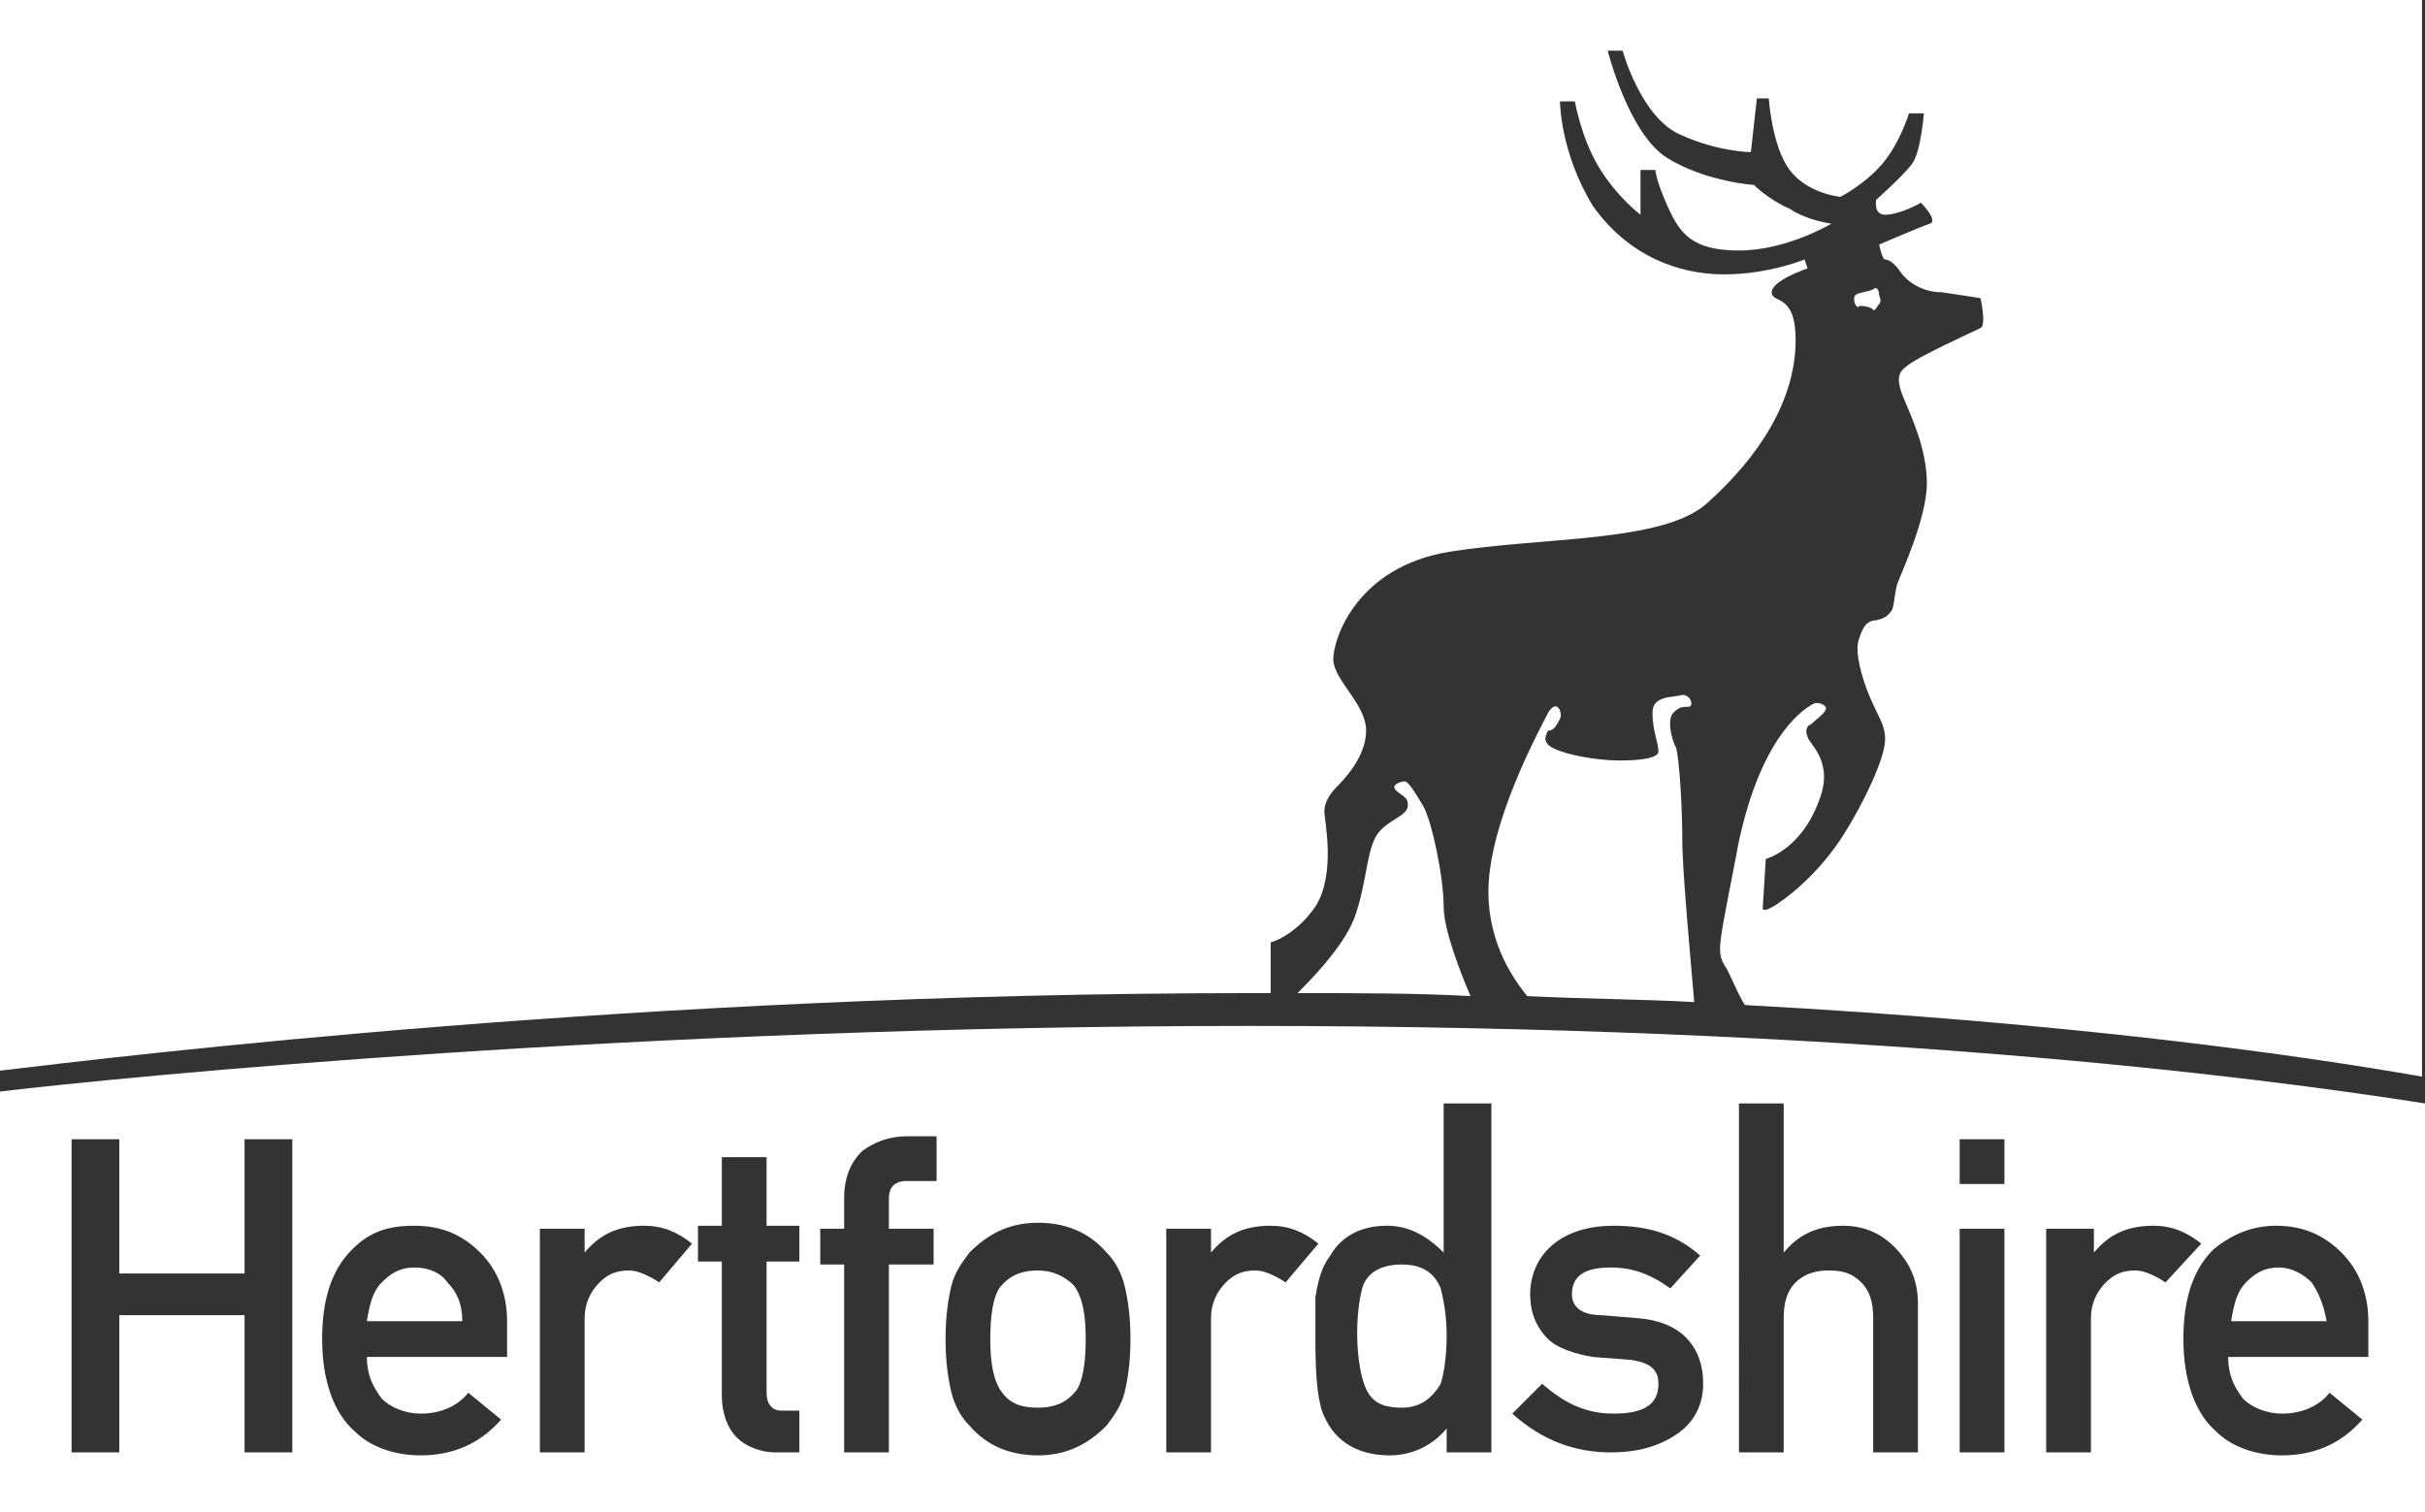 <svg xmlns="http://www.w3.org/2000/svg" width="81.3" height="50.7" viewBox="0 0 81.3 50.7"><rect x="0" y="0" width="81.3" height="50.7" fill="#333333" stroke="none"/><style>.st0{fill:#FFFFFF;}</style><path class="st0" d="M47 47.2c.6 0 1-.3 1.3-.8.1-.3.2-.9.2-1.6 0-.7-.1-1.2-.2-1.6-.2-.5-.6-.8-1.3-.8-.6 0-1.1.2-1.3.7-.1.3-.2.9-.2 1.6 0 .7.1 1.3.2 1.6.2.7.6.9 1.3.9zM13.9 42.5c-.5 0-.8.2-1.1.5-.3.3-.4.7-.5 1.3h3.2c0-.6-.2-1-.5-1.3-.2-.3-.6-.5-1.1-.5z"/><path class="st0" d="M0 36.6v14.2h81.3V37c-5.7-.9-19-2.6-39.4-2.6S4.2 36.1 0 36.6zm9.7 12.1H8.2v-4.6H4v4.6H2.4V38.2H4v4.5h4.2v-4.5h1.6v10.5zm7.3-3.2h-4.7c0 .6.2 1 .5 1.4.3.3.8.5 1.3.5.6 0 1.2-.2 1.6-.7l1.1.9c-.7.8-1.6 1.2-2.7 1.2-.9 0-1.7-.3-2.2-.8-.7-.6-1.1-1.7-1.1-3.1 0-1.3.3-2.3 1-3 .6-.6 1.2-.8 2.1-.8.9 0 1.6.3 2.2.9.6.6.9 1.4.9 2.3v1.2zm5.1-2.5c-.3-.2-.7-.4-1-.4-.4 0-.7.1-1 .4-.3.3-.5.7-.5 1.2v4.5h-1.5v-7.5h1.5v.8c.5-.6 1.1-.9 2-.9.6 0 1.1.2 1.6.6L22.1 43zm4.7-.7h-1.1v4.4c0 .4.2.6.5.6h.6v1.4H26c-.5 0-1-.2-1.3-.5-.3-.3-.5-.8-.5-1.4v-4.5h-.8v-1.2h.8v-2.3h1.5v2.3h1.1v1.2zm4.5-2.7h-.9c-.4 0-.6.2-.6.6v1h1.5v1.2h-1.5v6.3h-1.5v-6.3h-.8v-1.2h.8v-1c0-.7.2-1.2.6-1.6.4-.3.9-.5 1.5-.5h1v1.5zm6.4 7.1c-.1.4-.3.7-.6 1.1-.6.6-1.3 1-2.3 1-.9 0-1.7-.3-2.3-1-.3-.3-.5-.7-.6-1.1-.1-.4-.2-1-.2-1.8s.1-1.4.2-1.8c.1-.4.3-.7.6-1.1.6-.6 1.3-1 2.3-1 .9 0 1.7.3 2.3 1 .3.3.5.7.6 1.1.1.4.2 1 .2 1.8s-.1 1.4-.2 1.8zm38.6-5.6c.9 0 1.6.3 2.2.9.6.6.9 1.4.9 2.3v1.2h-4.7c0 .6.2 1 .5 1.4.3.3.8.5 1.3.5.6 0 1.2-.2 1.6-.7l1.1.9c-.7.8-1.6 1.2-2.7 1.2-.9 0-1.7-.3-2.2-.8-.7-.6-1.1-1.7-1.1-3.1 0-1.3.3-2.3 1-3 .6-.5 1.3-.8 2.1-.8zm-7.6.1h1.5v.8c.5-.6 1.1-.9 2-.9.6 0 1.1.2 1.6.6L72.6 43c-.3-.2-.7-.4-1-.4-.4 0-.7.1-1 .4-.3.3-.5.7-.5 1.2v4.5h-1.5v-7.5zm-3-3h1.5v1.5h-1.5v-1.5zm0 3h1.5v7.5h-1.5v-7.5zM58.3 37h1.5v5c.5-.6 1.1-.9 2-.9.6 0 1.2.2 1.7.7.5.5.8 1.1.8 1.9v5h-1.5v-4.5c0-.5-.1-.9-.4-1.2-.3-.3-.6-.4-1.1-.4-.4 0-.8.1-1.1.4-.3.3-.4.7-.4 1.2v4.5h-1.5V37zm-3.6 8.6l-1.3-.1c-.6-.1-1.2-.3-1.5-.6-.4-.4-.6-.9-.6-1.5 0-.7.3-1.3.8-1.7.5-.4 1.2-.6 2-.6 1.2 0 2.1.3 2.9 1l-1 1.1c-.7-.5-1.3-.7-2-.7-.9 0-1.3.3-1.3.9 0 .4.3.7 1 .7l1.2.1c1.4.1 2.2.9 2.2 2.2 0 .7-.3 1.3-.9 1.7-.6.4-1.3.6-2.2.6-1.2 0-2.3-.4-3.3-1.3l1-1c.7.6 1.4 1 2.4 1s1.5-.3 1.5-1c0-.5-.3-.7-.9-.8zm-8.2-4.5c.7 0 1.3.3 1.9.9v-5H50v11.7h-1.5v-.8c-.5.6-1.2.9-1.9.9-1 0-1.8-.4-2.2-1.3-.2-.4-.3-1.2-.3-2.5v-1.5c.1-.6.2-1 .5-1.4.4-.7 1.1-1 1.9-1zm-2.3.6L43.1 43c-.3-.2-.7-.4-1-.4-.4 0-.7.1-1 .4-.3.3-.5.7-.5 1.2v4.5h-1.5v-7.5h1.5v.8c.5-.6 1.1-.9 2-.9.6 0 1.1.2 1.6.6z"/><path class="st0" d="M34.8 42.6c-.6 0-1 .2-1.3.6-.2.3-.3.9-.3 1.7 0 .8.1 1.4.4 1.8.3.4.7.5 1.2.5.6 0 1-.2 1.3-.6.2-.3.3-.9.3-1.7 0-.8-.1-1.4-.4-1.8-.3-.3-.7-.5-1.2-.5zM77.5 43c-.3-.3-.7-.5-1.1-.5-.5 0-.8.2-1.1.5-.3.3-.4.7-.5 1.3H78c-.1-.6-.3-1-.5-1.3zM62.8 10.4c.1 0 .1-.1.2-.2s0-.3 0-.3c0-.2-.1-.3-.2-.2-.2.1-.5.1-.6.2s0 .4.1.4c0-.1.5 0 .5.1zM52.3 24.1c.1-.2-.1-.7-.4-.2-.3.6-2 3.7-2 6 0 1.8.9 3 1.3 3.5 2 .1 3.8.1 5.6.2-.1-1.2-.4-4.4-.4-5.4 0-1.2-.1-2.7-.2-3.1-.2-.4-.3-1-.1-1.2s.3-.2.5-.2.1-.4-.2-.4c-.3.1-1 0-1 .6s.2 1 .2 1.3c0 .2-.5.3-1.3.3s-1.8-.2-2.2-.4-.3-.4-.2-.6c.2 0 .3-.2.4-.4zM46.1 28.1c-.3.6-.3 1.6-.7 2.7-.4 1-1.5 2.1-1.9 2.5 2 0 4 0 5.8.1-.3-.7-.9-2.2-.9-3 0-1-.4-2.9-.7-3.4-.3-.5-.5-.8-.6-.8-.1 0-.5.1-.3.3.2.2.4.2.4.5 0 .4-.8.5-1.1 1.1z"/><path class="st0" d="M0 0v35.9c4.2-.5 21.5-2.6 41.9-2.6h.7v-1.7s.8-.2 1.5-1.2c.7-1.1.3-2.9.3-3.2 0-.3.2-.6.4-.8.2-.2 1-1 1-1.9s-1.1-1.7-1.1-2.4.8-3.1 3.9-3.6c3.1-.5 7.1-.3 8.6-1.6 1.8-1.6 3-3.5 3-5.5 0-1.6-.8-1.2-.8-1.6s1.2-.8 1.2-.8l-.1-.3s-1.2.5-2.7.5-3.2-.6-4.4-2.3c-1.1-1.8-1.1-3.5-1.1-3.5h.5s.2 1.2.8 2.2S55 7.2 55 7.2V5.7h.5s0 .3.4 1.2c.4.9.8 1.5 2.4 1.5 1.6 0 3.1-.9 3.1-.9s-.8-.1-1.4-.5c-.7-.3-1.2-.8-1.2-.8s-1.6-.1-2.9-.9c-1.3-.8-2-3.6-2-3.6h.5s.6 2.2 1.9 2.8c1.3.6 2.4.6 2.4.6l.2-1.8h.4s.1 1.6.7 2.4c.6.8 1.7.9 1.7.9s.8-.4 1.4-1.1.9-1.7.9-1.7h.5s-.1 1.3-.4 1.7c-.3.4-1.2 1.2-1.2 1.2s-.1.5.3.5c.5 0 1.2-.4 1.2-.4s.6.6.3.7c-.3.1-1.7.7-1.7.7s.1.5.2.5.3.1.5.4.7.7 1.4.7c.7.1 1.3.2 1.3.2s.2.9 0 1c-.2.1-2.2 1-2.5 1.3-.3.2-.3.5-.1 1 .2.5.8 1.7.8 2.9s-.9 3.1-1 3.4c-.1.4-.1.8-.2.9s-.1.2-.5.3c-.4 0-.5.4-.6.7-.1.4.1 1.2.4 1.9.3.7.5.9.5 1.4 0 .6-.7 2.1-1.4 3.2s-1.6 1.9-2.2 2.3c-.6.4-.5.1-.5.1l.1-1.6s1.2-.3 1.8-2c.5-1.3-.4-1.9-.4-2.1-.1-.2 0-.4.1-.4.1-.1.5-.4.5-.5.1-.1-.2-.3-.4-.2-.2.1-1.7.9-2.5 4.6-.7 3.7-.8 3.7-.4 4.3.2.4.4.9.6 1.2 11.1.6 18.7 1.7 22.7 2.4V0H0z"/></svg>